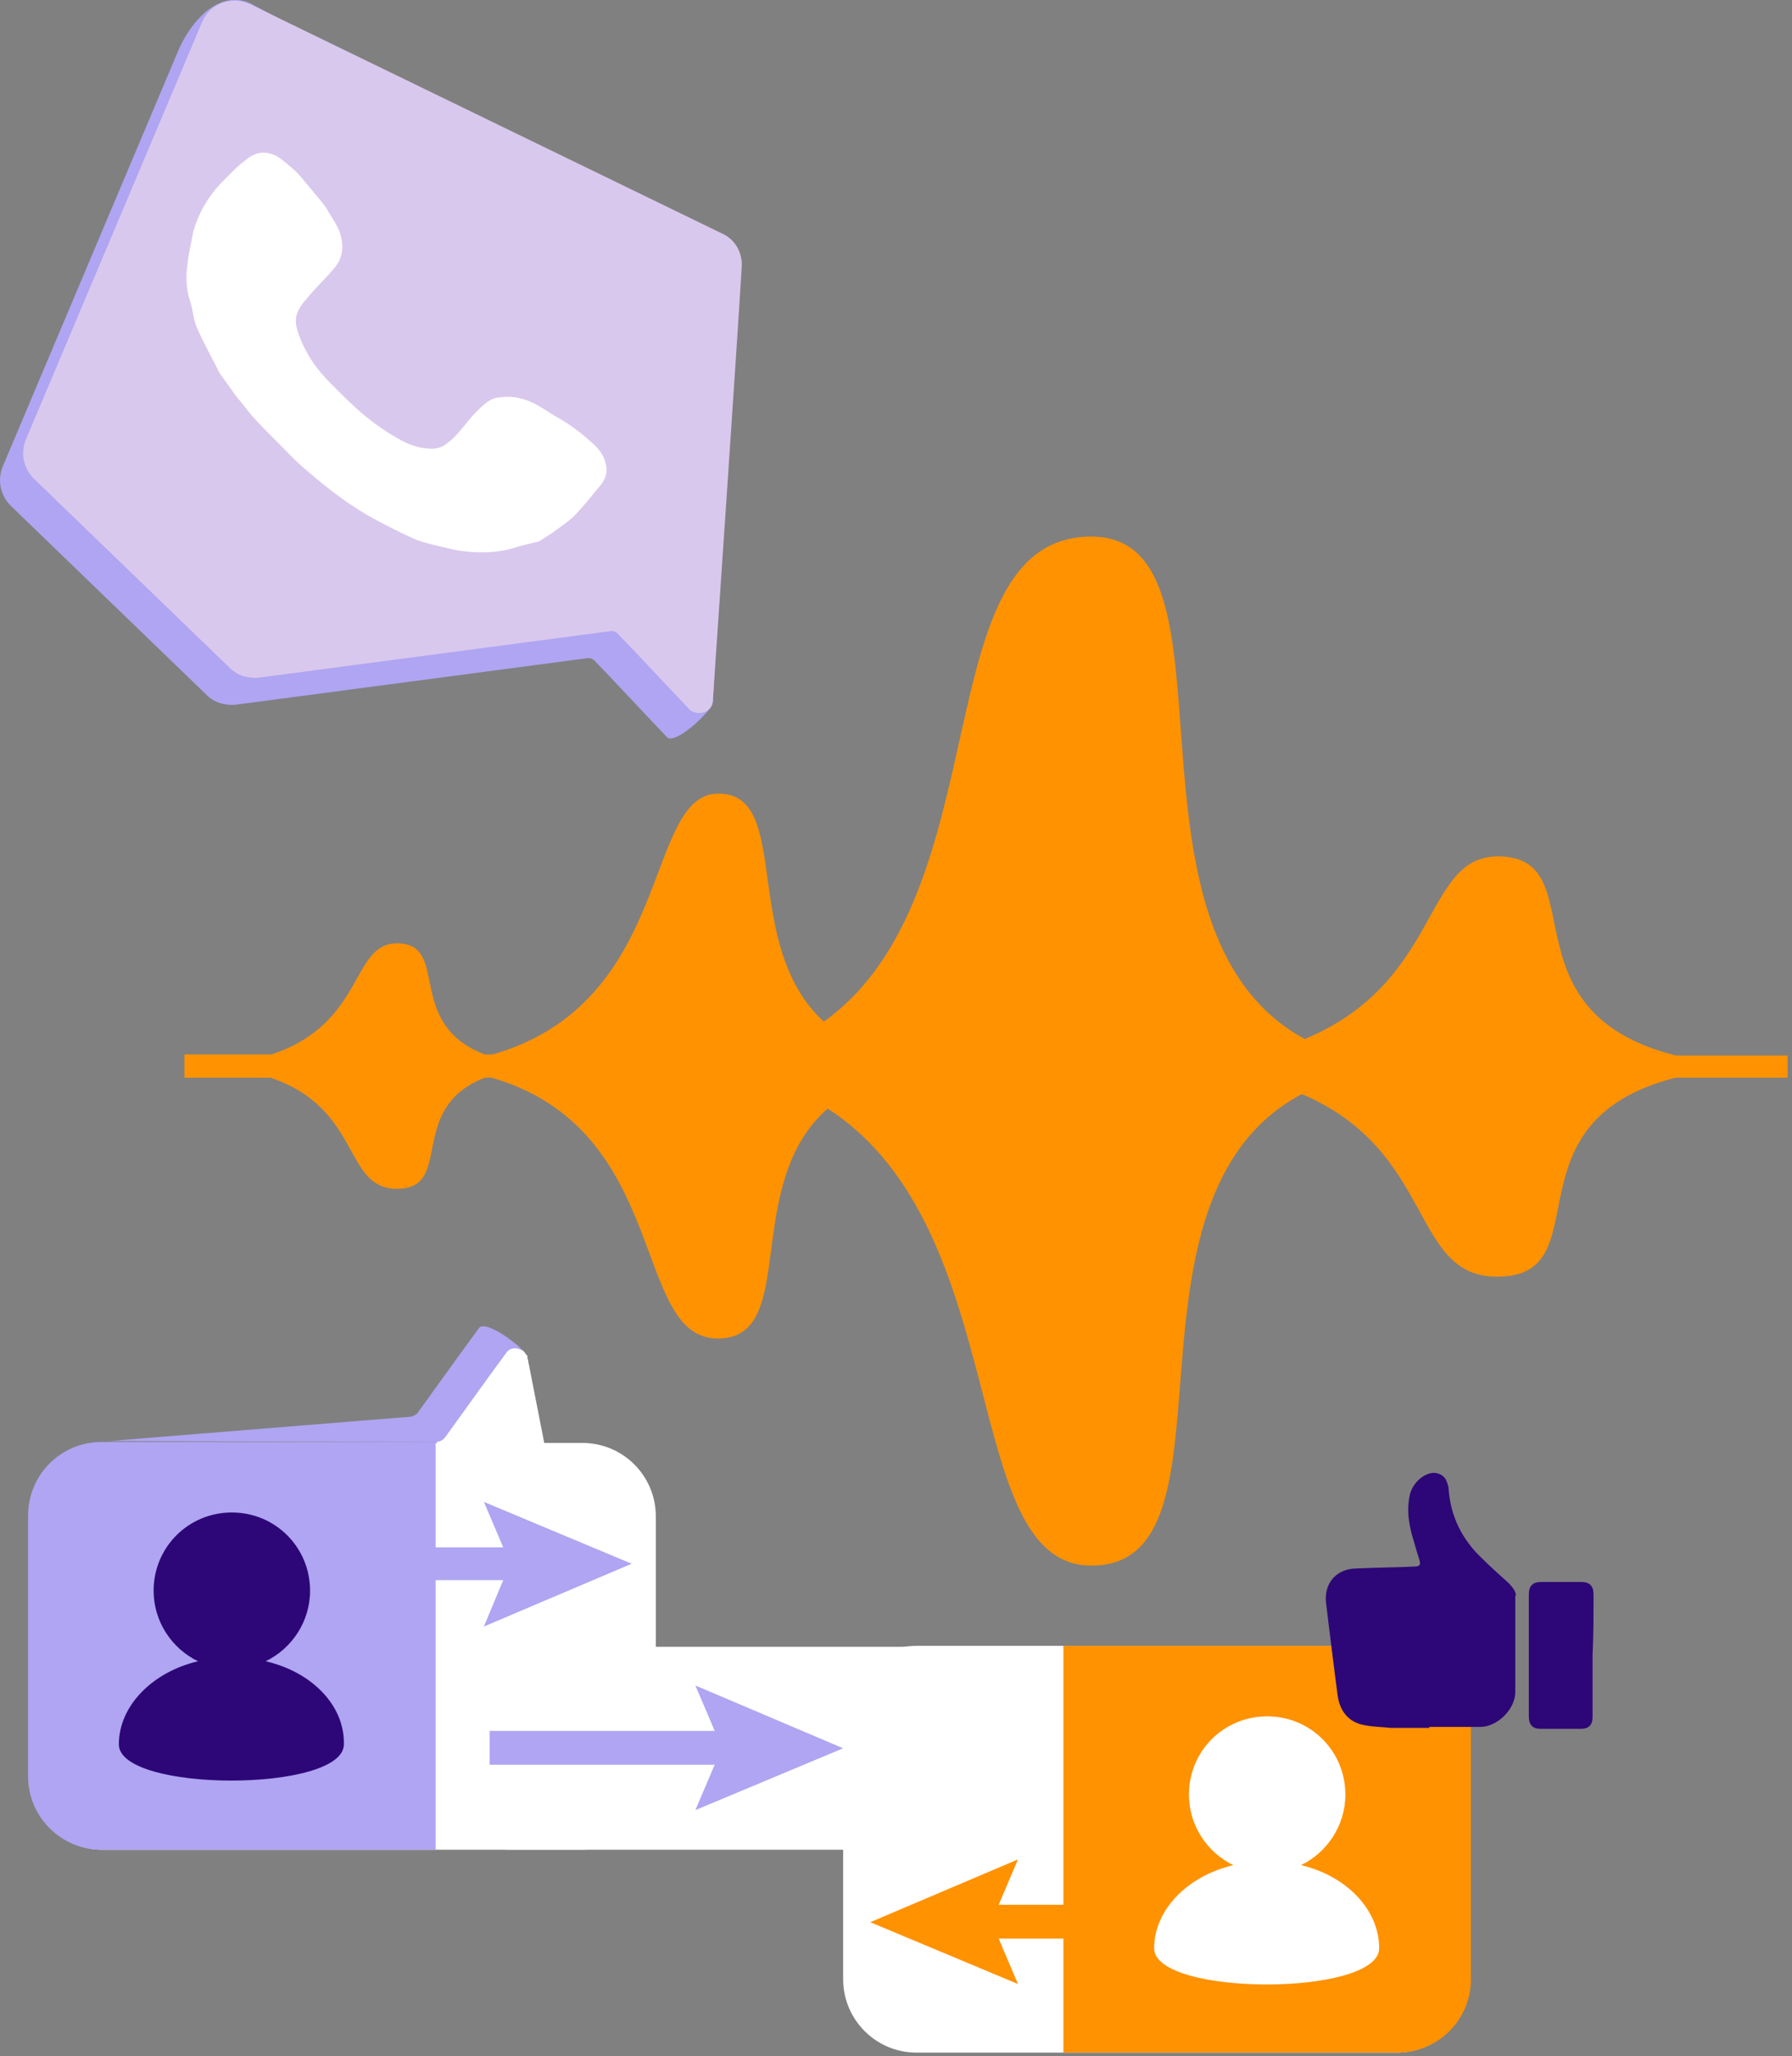 <svg width="252" height="289" viewBox="0 0 252 289" fill="none" xmlns="http://www.w3.org/2000/svg">
<rect x="0" y="0" width="252" height="289" fill="#808080" stroke="none"/>
<path d="M74.43 192.096C74.43 191.824 74.294 191.688 74.294 191.416C74.294 191.145 74.158 191.009 74.158 190.737C74.158 190.602 74.158 190.466 74.022 190.466C73.887 190.33 73.751 190.058 73.615 189.923L73.479 189.787C73.344 189.651 73.343 189.651 73.208 189.515L73.072 189.379C71.306 187.75 68.047 185.713 67.368 186.663C64.652 190.33 60.306 196.441 58.812 198.478C58.54 198.886 57.997 199.158 57.454 199.158L15.354 202.553L61.257 202.689L76.874 208.936L77.418 209.071C76.331 202.417 75.245 196.306 74.43 192.096Z" fill="#AFA5F2"/>
<path d="M74.425 192.095C74.425 191.823 74.29 191.688 74.29 191.416C74.29 191.144 74.154 191.008 74.154 190.737C74.154 190.601 74.154 190.465 74.018 190.465C73.882 190.194 73.746 190.058 73.61 189.922L73.475 189.786C73.475 189.786 73.475 189.786 73.339 189.786C72.66 189.379 71.709 189.379 71.166 190.194C68.45 193.86 64.104 199.972 62.61 202.009C62.338 202.416 61.795 202.688 61.252 202.688L76.327 208.663L76.191 209.071L77.82 212.059V209.478C76.462 202.416 75.24 196.169 74.425 192.095Z" fill="white"/>
<path d="M100.231 98.648C101.046 86.561 100.231 52.88 101.046 41.473C101.182 39.435 100.095 37.534 98.194 36.719L35.179 0.459C30.019 -1.714 26.216 4.397 25.13 6.978L0.413 65.511C-0.402 67.412 0.005 69.585 1.499 71.079L29.068 97.697C30.154 98.784 31.648 99.191 33.142 99.055L82.44 92.536C82.984 92.4 83.527 92.672 83.799 93.08C85.564 94.845 90.725 100.413 93.848 103.673C95.071 104.623 100.095 100.006 100.231 98.648Z" fill="#AFA5F2"/>
<path d="M100.235 98.652C101.05 86.566 101.865 50.984 102.68 39.44C102.816 37.403 101.729 35.502 99.828 34.687L35.183 0.463C31.109 -1.302 27.85 2.365 26.763 4.945L2.046 63.478C1.232 65.379 1.639 67.552 3.133 69.046L30.702 95.665C31.788 96.751 33.282 97.159 34.776 97.023L84.074 90.504C84.617 90.368 85.161 90.64 85.432 91.047C87.198 92.813 92.358 98.381 95.482 101.64C96.704 102.727 100.099 100.01 100.235 98.652Z" fill="#AFA5F2"/>
<path d="M100.229 98.647C101.043 86.56 103.624 48.942 104.303 37.534C104.439 35.497 103.352 33.595 101.451 32.781L35.177 0.594C32.596 -0.628 29.473 0.458 28.386 3.175L3.669 61.708C2.855 63.609 3.262 65.782 4.756 67.276L32.325 93.894C33.411 94.981 34.905 95.388 36.399 95.252L85.697 88.733C86.24 88.597 86.784 88.869 87.055 89.277C88.821 91.042 93.982 96.61 97.105 99.87C98.463 100.684 100.093 100.005 100.229 98.647Z" fill="#D9C8ED"/>
<path d="M75.787 76.108C74.7 76.379 73.342 76.651 72.12 77.058C69.811 77.738 67.367 77.737 65.058 77.466C63.836 77.33 62.477 76.923 61.255 76.651C60.169 76.379 58.947 76.108 57.86 75.565C56.095 74.75 54.465 73.935 52.699 72.984C49.168 71.083 46.045 68.638 43.057 66.058C41.563 64.836 40.205 63.342 38.847 61.984C37.761 60.897 36.538 59.675 35.452 58.453C34.637 57.502 33.958 56.552 33.143 55.601C32.464 54.65 31.785 53.7 31.106 52.749L30.97 52.613C29.884 50.44 28.661 48.267 27.711 46.094C27.167 44.872 27.168 43.65 26.76 42.428C26.217 40.798 26.081 39.032 26.353 37.267C26.488 35.637 26.896 34.143 27.168 32.649C27.847 30.069 29.205 27.76 30.97 25.859C32.192 24.637 33.279 23.415 34.773 22.328C36.131 21.242 37.489 21.242 38.847 21.921C39.798 22.464 40.477 23.143 41.291 23.822C42.106 24.501 42.785 25.452 43.465 26.267C44.008 26.81 44.415 27.489 44.958 28.032C45.366 28.575 45.773 28.983 46.045 29.526C46.588 30.477 47.267 31.427 47.675 32.378C48.353 34.143 48.353 36.045 47.131 37.538C45.909 39.032 44.551 40.255 43.328 41.748C42.242 42.971 41.291 44.193 41.699 45.959C42.106 47.588 42.785 48.946 43.6 50.304C44.822 52.342 46.588 53.971 48.218 55.601C50.526 57.91 53.107 60.083 56.094 61.712C57.453 62.527 59.082 63.07 60.712 63.07C61.391 63.07 62.07 62.934 62.749 62.391C64.515 61.169 65.465 59.404 66.959 57.91C67.91 56.959 68.861 56.008 70.083 55.873C71.033 55.737 72.256 55.737 73.206 56.008C75.108 56.416 76.602 57.638 78.231 58.589C79.997 59.539 81.626 60.762 83.12 62.12C84.071 62.934 84.886 63.885 85.157 65.108C85.565 66.466 85.022 67.688 84.071 68.638C82.984 69.996 81.898 71.355 80.676 72.577C79.861 73.392 78.774 74.071 77.688 74.886C77.281 75.157 76.602 75.565 75.787 76.108Z" fill="white"/>
<path d="M251.382 148.355H235.628C210.911 142.108 224.492 120.379 210.64 120.379C200.047 120.379 202.763 138.034 183.478 146.046C155.23 130.7 175.737 75.426 153.465 75.426C129.834 75.426 140.97 125.675 115.846 143.602C104.031 132.737 111.5 111.551 101.043 111.551C90.45 111.551 94.932 140.886 69.264 148.219H68.178C56.77 143.873 63.424 132.601 55.819 132.601C49.3 132.601 51.337 143.873 38.164 148.219H25.941V151.479H38.028C50.93 155.824 48.214 167.096 55.819 167.096C63.968 167.096 57.041 155.824 68.178 151.479H69.128C94.524 158.812 88.684 188.282 101.043 188.147C112.451 188.011 104.167 166.553 116.389 155.824C142.736 172.8 134.723 220.061 153.465 220.061C175.466 220.061 155.366 168.455 183.071 153.787C201.948 161.8 198.281 179.591 210.64 179.455C225.443 179.319 211.183 157.726 235.628 151.479H251.382V148.355Z" fill="#FF9200"/>
<path d="M81.905 259.998H14.408C8.704 259.998 4.087 255.381 4.087 249.677V213.144C4.087 207.44 8.704 202.823 14.408 202.823H81.905C87.609 202.823 92.226 207.44 92.226 213.144V249.677C92.226 255.381 87.609 259.998 81.905 259.998Z" fill="white"/>
<path d="M139.209 260H71.713C66.009 260 61.392 255.383 61.392 249.679V241.802C61.392 236.098 66.009 231.48 71.713 231.48H139.209C144.913 231.48 149.531 236.098 149.531 241.802V249.679C149.531 255.383 144.913 260 139.209 260Z" fill="white"/>
<path d="M61.26 259.996H14.271C8.567 259.996 3.949 255.378 3.949 249.675V213.006C3.949 207.303 8.567 202.685 14.271 202.685H61.26V259.996Z" fill="#AFA5F2"/>
<path d="M128.89 231.343H196.386C202.09 231.343 206.708 235.96 206.708 241.664V278.196C206.708 283.9 202.09 288.518 196.386 288.518H128.89C123.186 288.518 118.568 283.9 118.568 278.196V241.664C118.568 235.96 123.186 231.343 128.89 231.343Z" fill="white"/>
<path d="M149.539 231.343H196.528C202.232 231.343 206.85 235.96 206.85 241.664V278.196C206.85 283.9 202.232 288.518 196.528 288.518H149.539V231.343Z" fill="#FF9200"/>
<path d="M118.566 245.74L97.787 236.913L100.504 243.296H68.86V248.049H100.504L97.787 254.432L118.566 245.74Z" fill="#AFA5F2"/>
<path d="M88.827 219.801L68.048 211.109L70.764 217.492H39.121V222.11H70.764L68.048 228.629L88.827 219.801Z" fill="#AFA5F2"/>
<path d="M122.377 270.186L143.155 278.877L140.439 272.494H172.218V267.741H140.439L143.155 261.358L122.377 270.186Z" fill="#FF9200"/>
<path d="M182.945 262.167C186.612 260.401 189.193 256.598 189.193 252.253C189.193 246.141 184.304 241.252 178.192 241.252C172.081 241.252 167.192 246.141 167.192 252.253C167.192 256.598 169.772 260.401 173.439 262.167C167.056 263.66 162.303 268.414 162.303 273.846C162.303 280.636 193.946 280.636 193.946 273.846C193.946 268.414 189.328 263.66 182.945 262.167Z" fill="white"/>
<path d="M37.356 233.509C41.023 231.744 43.603 227.941 43.603 223.595C43.603 217.484 38.714 212.595 32.602 212.595C26.491 212.595 21.602 217.484 21.602 223.595C21.602 227.941 24.182 231.744 27.849 233.509C21.466 235.003 16.713 239.756 16.713 245.189C16.713 251.979 48.356 251.979 48.356 245.189C48.492 239.756 43.874 235.003 37.356 233.509Z" fill="#2D0777"/>
<path d="M212.135 222.502C210.777 221.28 209.554 220.193 208.332 218.971C205.616 216.391 203.986 213.131 203.715 209.329C203.715 208.921 203.579 208.65 203.443 208.242C203.171 207.427 202.356 207.02 201.542 207.02C200.048 207.156 198.69 208.514 198.282 210.008C197.739 212.316 198.146 214.489 198.825 216.662C199.097 217.613 199.369 218.564 199.64 219.378C199.776 219.922 199.64 220.193 198.961 220.193C196.245 220.329 193.529 220.329 190.813 220.465C187.961 220.465 186.195 222.502 186.467 225.218C186.739 227.527 187.01 229.7 187.282 231.873C187.553 234.046 187.825 236.219 188.097 238.256C188.368 240.429 189.591 242.058 191.763 242.466C192.986 242.737 194.344 242.737 195.566 242.873C197.332 242.873 199.233 242.873 200.998 242.873C200.998 242.873 200.998 242.873 200.998 242.737C203.443 242.737 205.887 242.737 208.196 242.737C210.505 242.737 213.085 240.293 213.085 237.848C213.085 233.367 213.085 228.885 213.085 224.403C213.357 223.996 212.814 223.181 212.135 222.502Z" fill="#2D0777"/>
<path d="M224.09 224.128C224.09 222.905 223.547 222.362 222.325 222.362C220.424 222.362 218.658 222.362 216.757 222.362C215.535 222.362 214.991 222.905 214.991 224.128C214.991 229.831 214.991 235.535 214.991 241.239C214.991 242.462 215.535 243.005 216.621 243.005C218.522 243.005 220.424 243.005 222.325 243.005C223.411 243.005 223.954 242.462 223.954 241.375C223.954 238.523 223.954 235.671 223.954 232.683C224.09 229.831 224.09 226.98 224.09 224.128Z" fill="#2D0777"/>
</svg>
